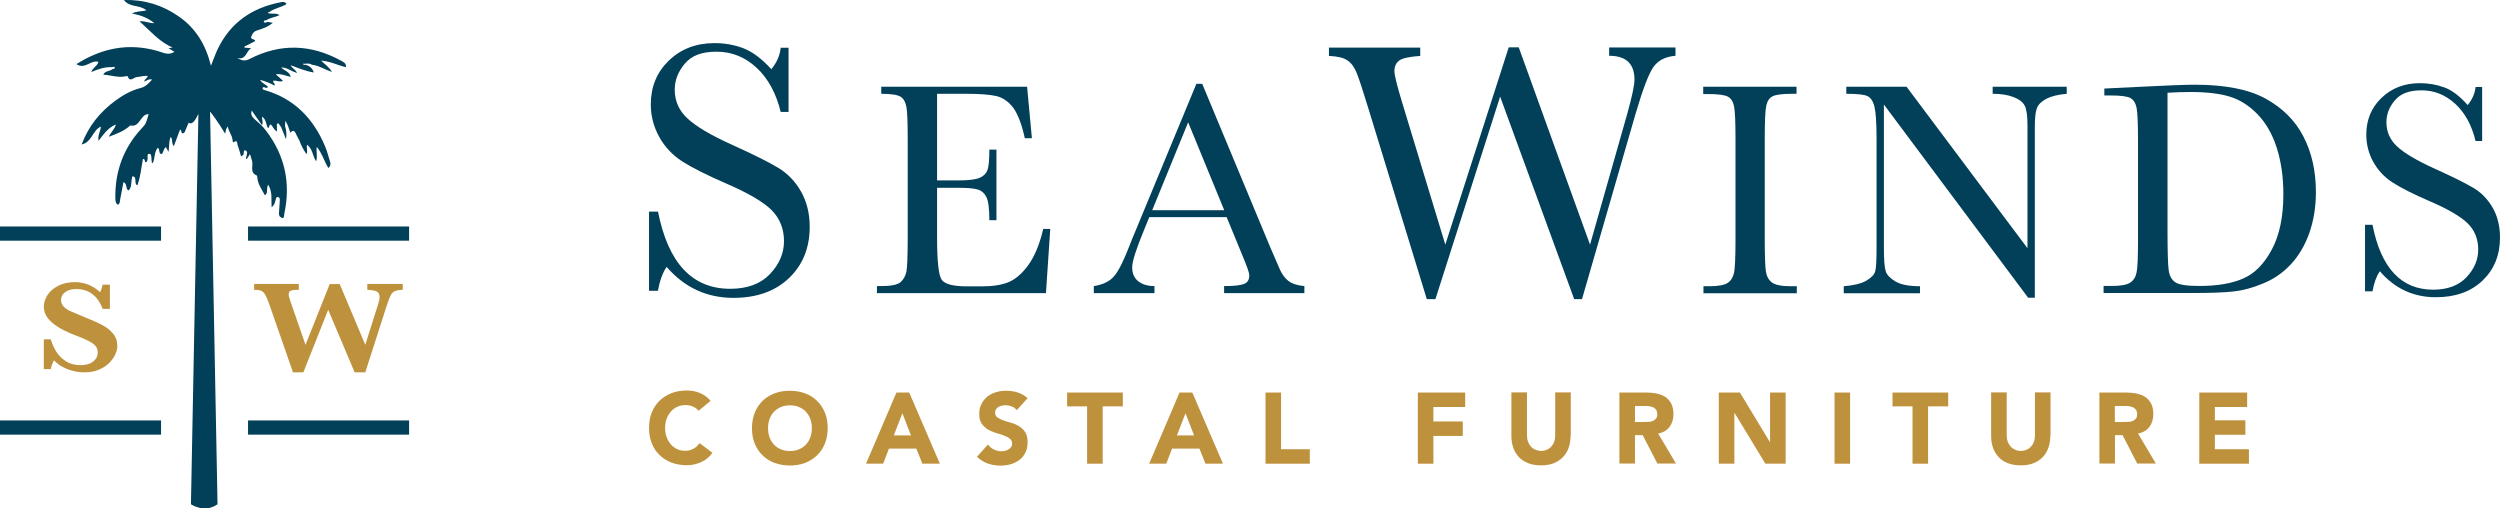 <svg width="295" height="60" viewBox="0 0 295 60" fill="none" xmlns="http://www.w3.org/2000/svg">
<g clip-path="url(#clip0_2004_2411)">
<path d="M28.357 12.26C28.626 12.577 28.85 12.818 28.925 13.166C28.552 13.015 28.282 12.818 28.357 12.26Z" fill="#BFB38F"/>
<path d="M13.88 24.172C13.88 24.172 13.94 24.202 13.97 24.217C13.94 24.217 13.91 24.202 13.88 24.187V24.172Z" fill="#BFB38F"/>
<path d="M12.207 8.817H12.191V8.787L12.207 8.817Z" fill="#BFB38F"/>
<path d="M13.849 40.795C13.849 41.112 13.775 41.444 13.61 41.807C13.446 42.169 13.207 42.501 12.878 42.833C12.55 43.166 12.146 43.422 11.638 43.634C11.145 43.845 10.562 43.936 9.92 43.936C9.278 43.936 8.635 43.815 7.993 43.573C7.35 43.332 6.812 42.984 6.364 42.516C6.17 42.894 6.05 43.241 5.991 43.558H5.169V40.04H5.991C6.14 40.538 6.349 41.022 6.618 41.459C6.887 41.897 7.261 42.29 7.739 42.607C8.217 42.924 8.814 43.09 9.517 43.09C10.129 43.09 10.622 42.954 10.981 42.667C11.354 42.38 11.534 42.033 11.534 41.595C11.534 41.354 11.474 41.142 11.369 40.961C11.25 40.78 11.085 40.614 10.876 40.478C10.667 40.327 10.368 40.176 9.995 40.01C9.621 39.844 9.188 39.678 8.71 39.497C7.978 39.21 7.365 38.908 6.887 38.606C6.409 38.304 6.05 38.017 5.811 37.745C5.572 37.474 5.408 37.202 5.303 36.945C5.214 36.688 5.169 36.432 5.169 36.175C5.169 35.722 5.318 35.269 5.602 34.816C5.901 34.363 6.319 34.001 6.887 33.714C7.455 33.427 8.112 33.291 8.844 33.291C9.412 33.291 9.95 33.397 10.473 33.608C10.981 33.82 11.429 34.122 11.818 34.484C11.922 34.273 12.027 33.971 12.116 33.593H12.968V36.447H12.116C11.519 34.892 10.473 34.107 8.994 34.107C8.456 34.107 8.023 34.227 7.694 34.469C7.365 34.711 7.201 35.013 7.201 35.39C7.201 35.692 7.305 35.949 7.5 36.16C7.709 36.386 7.978 36.568 8.306 36.719C8.635 36.87 9.173 37.096 9.92 37.398C10.816 37.76 11.519 38.062 12.027 38.334C12.535 38.591 12.968 38.923 13.312 39.331C13.655 39.723 13.834 40.206 13.834 40.78L13.849 40.795Z" fill="#BE913D"/>
<path d="M47.54 34.182C47.107 34.212 46.779 34.273 46.584 34.363C46.39 34.454 46.226 34.605 46.106 34.831C45.987 35.058 45.837 35.465 45.643 36.039L43.103 43.936H41.848L38.725 36.553L35.797 43.936H34.572L31.748 35.828C31.584 35.345 31.42 34.982 31.285 34.756C31.151 34.529 30.986 34.378 30.792 34.303C30.598 34.227 30.329 34.197 29.985 34.197V33.503H35.259V34.197C34.841 34.197 34.542 34.227 34.348 34.288C34.154 34.348 34.064 34.499 34.064 34.741C34.064 34.907 34.139 35.179 34.273 35.571L36.051 40.69L38.905 33.518H40.085L43.103 40.69L44.627 35.873C44.732 35.541 44.791 35.284 44.791 35.073C44.791 34.711 44.657 34.469 44.388 34.363C44.119 34.258 43.761 34.212 43.342 34.197V33.503H47.526V34.197L47.54 34.182Z" fill="#BE913D"/>
<path d="M19.004 26.724H0V28.4H19.004V26.724Z" fill="#024059"/>
<path d="M19.004 49.612H0V51.288H19.004V49.612Z" fill="#024059"/>
<path d="M48.273 26.724H29.269V28.4H48.273V26.724Z" fill="#024059"/>
<path d="M48.273 49.612H29.269V51.288H48.273V49.612Z" fill="#024059"/>
<path d="M40.788 7.911C39.847 7.715 38.965 7.217 37.889 7.157C38.338 7.594 38.816 7.881 39.174 8.5C38.308 8.198 37.62 7.73 36.814 7.64C36.575 7.474 36.306 7.489 36.052 7.519C35.947 7.519 35.843 7.519 35.738 7.519C35.798 7.685 35.932 7.67 36.082 7.64C36.545 7.791 36.888 8.062 37.023 8.561C36.097 8.395 35.215 8.047 34.319 7.7C34.408 8.047 34.827 8.123 35.051 8.606C34.334 8.425 33.841 7.911 33.183 7.972C33.542 8.349 34.169 8.44 34.304 9.074C33.721 8.953 33.183 8.666 32.541 8.772C32.84 9.044 33.108 9.27 33.392 9.527C33.004 9.753 32.63 9.451 32.257 9.527C32.137 9.768 32.511 9.859 32.406 10.101C31.868 9.814 31.316 9.587 30.688 9.421C30.912 9.814 31.331 9.965 31.629 10.236C31.465 10.569 31.196 10.161 31.002 10.327C30.912 10.584 31.136 10.599 31.271 10.644C34.737 11.656 36.993 13.996 38.367 17.287C38.607 17.846 38.741 18.435 38.935 19.024C39.04 19.341 39.025 19.597 38.741 19.824C38.263 19.054 38.039 18.133 37.382 17.333C37.292 17.952 37.486 18.465 37.307 19.039C36.873 18.42 36.918 17.574 36.231 17.076C36.127 17.468 36.351 17.786 36.171 18.193C35.798 17.665 35.529 17.151 35.335 16.593C35.275 16.487 35.215 16.366 35.155 16.261C35.066 16.095 34.976 15.928 34.901 15.747C34.732 15.375 34.518 15.35 34.259 15.672C34.095 15.204 33.99 14.736 33.661 14.238C33.661 14.509 33.646 14.691 33.631 14.857C33.766 15.309 33.855 15.747 33.751 16.442C33.512 15.823 33.347 15.415 33.183 15.008C33.079 14.857 32.959 14.706 32.855 14.555C32.795 14.57 32.735 14.6 32.675 14.615C32.675 14.902 32.675 15.189 32.675 15.521C32.302 15.309 32.212 14.917 31.943 14.691C31.704 14.721 31.838 15.038 31.629 15.113C31.36 14.721 31.465 14.102 30.912 13.77C30.897 14.102 31.091 14.389 30.912 14.766C30.494 14.177 30.12 13.634 29.702 13.045C29.568 13.483 29.702 13.739 29.986 14.011C30.479 14.449 30.972 14.857 31.375 15.4C33.617 18.329 34.319 21.59 33.557 25.169C33.512 25.38 33.572 26.09 32.989 25.516L32.914 25.274C32.944 24.716 32.989 24.157 33.019 23.598C33.019 23.447 32.989 23.296 32.81 23.251C32.6 23.206 32.571 23.402 32.541 23.523C32.436 23.84 32.421 24.187 32.048 24.444C31.988 23.568 32.182 22.677 31.644 21.787C31.375 22.285 31.689 22.783 31.256 23.04C30.897 22.36 30.404 21.711 30.359 20.896C30.359 20.82 30.33 20.715 30.285 20.7C29.418 20.337 29.926 19.522 29.732 18.948C29.657 18.752 29.612 18.525 29.553 18.329C29.523 18.284 29.508 18.238 29.478 18.193C29.448 18.254 29.418 18.299 29.388 18.359C29.299 18.495 29.209 18.646 29.119 18.767C28.97 18.752 29.03 18.661 29.045 18.601C29.09 18.299 29.314 17.876 28.97 17.755C28.626 17.635 28.895 18.208 28.641 18.329C28.596 18.344 28.567 18.374 28.447 18.465C28.313 17.997 28.193 17.529 28.029 17.091C27.969 16.94 28.059 16.442 27.581 16.774C27.461 16.865 27.446 16.578 27.431 16.442C27.326 15.823 26.998 15.596 26.878 14.917C26.594 15.325 26.714 15.234 26.565 15.777C26.565 15.777 25.623 14.177 24.787 13.166L25.668 59.502C24.114 60.604 22.531 59.502 22.531 59.502L23.412 13.437C23.083 14.102 22.71 14.796 22.262 14.479C22.172 14.675 22.052 14.977 21.918 15.279C21.843 15.445 21.814 15.702 21.589 15.732C21.32 15.762 21.5 15.385 21.246 15.294C21.007 15.928 20.768 16.563 20.514 17.242C20.2 16.925 20.424 16.487 20.155 16.155C19.886 16.683 20.006 17.257 19.886 17.922C19.752 17.68 19.662 17.544 19.572 17.363C19.259 17.559 19.333 17.997 19.049 18.193C18.661 18.088 18.93 17.635 18.616 17.438C18.183 17.952 18.302 18.661 18.034 19.235C17.974 19.205 17.914 19.205 17.914 19.175C17.839 18.812 17.944 18.148 17.63 18.148C17.152 18.148 17.675 18.888 17.212 19.16C17.018 19.16 17.182 18.737 16.868 18.752C16.659 19.779 16.599 20.866 16.196 21.892C16.121 21.817 16.076 21.787 16.061 21.756C15.882 21.439 16.136 20.866 15.673 20.805C15.524 20.79 15.539 21.485 15.464 21.847C15.419 22.089 15.359 22.315 15.165 22.481C14.777 22.27 15.06 21.681 14.567 21.485C14.433 22.194 14.313 22.859 14.179 23.538C14.134 23.765 14.179 24.036 13.895 24.157C13.626 23.976 13.626 23.704 13.611 23.417C13.551 20.232 14.567 17.453 16.734 15.128C17.197 14.63 17.212 14.63 17.541 13.467C16.54 13.437 16.54 15.098 15.374 14.796C14.672 15.46 13.79 15.777 12.849 16.14C13.073 15.581 13.551 15.234 13.671 14.691C12.759 15.053 12.237 15.838 11.639 16.608C11.475 15.989 11.893 15.491 11.893 14.932C10.907 15.4 10.847 16.789 9.637 17.046C10.444 14.872 11.818 13.196 13.626 11.867C14.537 11.203 15.509 10.659 16.584 10.387C17.182 10.236 17.541 9.844 17.944 9.391C17.555 9.27 17.331 9.527 17.047 9.618C17.003 9.3 17.421 9.285 17.421 8.953C16.973 8.923 16.54 9.059 16.106 9.104C15.763 9.134 15.329 9.753 15.06 8.998C15.06 8.968 14.926 8.968 14.851 8.998C13.94 9.21 13.073 8.848 12.177 8.817H12.192C12.401 8.319 12.969 8.44 13.297 8.138C13.402 8.123 13.581 8.108 13.551 7.987C13.507 7.821 13.342 7.896 13.208 7.927C12.371 7.881 11.594 8.153 10.773 8.5C10.952 7.957 11.505 7.791 11.609 7.292C10.698 7.051 10.011 8.244 9.024 7.564C12.027 5.662 15.165 5.043 18.571 6.009C19.229 6.19 19.856 6.583 20.588 6.115C20.349 5.964 20.14 5.843 19.886 5.692C20.065 5.662 20.215 5.632 20.364 5.601C18.781 4.937 17.72 3.624 16.465 2.521C17.062 2.431 17.585 2.763 18.213 2.733C17.436 2.099 16.599 1.782 15.568 1.6C16.151 1.283 16.719 1.374 17.272 1.223C16.495 0.528 15.299 0.921 14.627 -7.45803e-06C17.047 -0.06 19.199 0.604 21.126 1.963C23.098 3.337 24.279 5.269 24.891 7.76C25.205 6.975 25.429 6.326 25.728 5.707C27.237 2.642 29.747 0.936 33.019 0.287C33.303 0.226 33.602 0.136 33.811 0.483C33.168 0.891 32.361 0.966 31.749 1.449C31.674 1.434 31.599 1.449 31.614 1.54C31.614 1.555 31.719 1.57 31.779 1.585C32.167 1.661 32.586 1.51 32.989 1.782C32.466 2.038 31.913 2.068 31.465 2.37C31.316 2.385 31.077 2.431 31.136 2.582C31.196 2.748 31.42 2.657 31.555 2.582C31.734 2.612 31.913 2.642 32.197 2.687C31.585 3.201 30.942 3.397 30.33 3.593C29.911 3.729 29.747 4.016 29.642 4.348C29.538 4.68 30.061 4.56 30.12 4.846C29.747 5.043 29.373 5.239 28.985 5.42C28.895 5.45 28.806 5.496 28.85 5.617C28.85 5.647 28.97 5.617 29.03 5.632C29.239 5.647 29.448 5.677 29.657 5.692C29.03 5.979 29.104 7.096 27.999 6.855C28.626 7.202 28.97 7.202 29.448 6.96C33.079 5.088 36.679 5.209 40.235 7.157C40.564 7.338 40.892 7.489 40.818 7.942L40.788 7.911Z" fill="#024059"/>
<path d="M76.585 34.288V24.972H77.646C78.841 31.042 81.68 34.077 86.162 34.077C88.179 34.077 89.748 33.503 90.853 32.34C91.959 31.178 92.512 29.879 92.512 28.445C92.512 27.011 92.019 25.773 91.048 24.791C90.076 23.825 88.299 22.783 85.714 21.666C83.413 20.669 81.68 19.794 80.515 19.054C79.349 18.299 78.438 17.333 77.781 16.14C77.123 14.947 76.794 13.664 76.794 12.32C76.794 10.252 77.497 8.53 78.916 7.157C80.335 5.783 82.128 5.088 84.294 5.088C85.505 5.088 86.655 5.284 87.716 5.692C88.777 6.1 89.882 6.915 91.018 8.168C91.66 7.383 92.034 6.537 92.123 5.632H93.05V13.211H92.123C91.585 11.007 90.644 9.27 89.285 8.002C87.925 6.734 86.341 6.1 84.564 6.1C82.786 6.1 81.605 6.568 80.813 7.504C80.022 8.44 79.618 9.467 79.618 10.569C79.618 11.912 80.111 13.045 81.112 13.966C82.098 14.902 83.876 15.959 86.461 17.121C88.926 18.239 90.719 19.129 91.84 19.809C92.96 20.488 93.856 21.424 94.529 22.617C95.201 23.81 95.545 25.199 95.545 26.769C95.545 29.245 94.723 31.268 93.094 32.823C91.451 34.379 89.27 35.148 86.536 35.148C83.398 35.148 80.769 33.925 78.662 31.495C78.199 32.159 77.855 33.11 77.631 34.318H76.57L76.585 34.288Z" fill="#024059"/>
<path d="M123.079 27.011H123.931L123.423 34.59H103.478V33.759H103.971C105.166 33.759 105.943 33.593 106.286 33.276C106.63 32.959 106.854 32.536 106.959 32.053C107.048 31.555 107.108 30.287 107.108 28.249V16.306C107.108 14.449 107.063 13.226 106.959 12.637C106.854 12.048 106.63 11.641 106.271 11.414C105.913 11.188 105.151 11.067 103.986 11.067V10.236H121.197L121.765 16.306H120.928C120.555 14.6 120.076 13.407 119.539 12.682C118.986 11.973 118.328 11.52 117.581 11.339C116.819 11.158 115.609 11.067 113.921 11.067H110.574V21.288H113.129C114.294 21.288 115.116 21.183 115.594 20.986C116.057 20.79 116.371 20.473 116.521 20.065C116.67 19.658 116.745 18.842 116.745 17.65H117.581V25.984H116.745C116.745 24.625 116.625 23.719 116.401 23.266C116.177 22.813 115.848 22.511 115.415 22.375C114.982 22.239 114.25 22.164 113.219 22.164H110.574V27.931C110.574 30.815 110.754 32.506 111.127 33.02C111.501 33.533 112.487 33.79 114.1 33.79H115.893C117.163 33.79 118.209 33.623 119.016 33.291C119.822 32.959 120.614 32.28 121.346 31.268C122.078 30.257 122.676 28.837 123.094 27.041L123.079 27.011Z" fill="#024059"/>
<path d="M144.759 25.622H135.615L134.988 27.162C134.061 29.396 133.598 30.861 133.598 31.54C133.598 32.265 133.837 32.823 134.33 33.201C134.823 33.578 135.451 33.759 136.228 33.759V34.59H129.071V33.759C130.132 33.593 130.924 33.216 131.447 32.612C131.97 32.023 132.597 30.77 133.329 28.868C133.389 28.686 133.673 27.992 134.181 26.784L141.173 9.889H141.86L149.913 29.23L151.019 31.782C151.273 32.355 151.602 32.808 152.02 33.14C152.438 33.473 153.066 33.684 153.917 33.759V34.59H144.445V33.759C145.61 33.759 146.387 33.669 146.806 33.503C147.224 33.337 147.418 32.989 147.418 32.476C147.418 32.219 147.149 31.434 146.596 30.121L144.744 25.622H144.759ZM144.46 24.806L140.202 14.434L135.959 24.806H144.475H144.46Z" fill="#024059"/>
<path d="M186.711 35.299H185.755L177.015 11.399L169.38 35.299H168.364L161.447 12.728C160.819 10.674 160.371 9.316 160.102 8.636C159.833 7.957 159.475 7.458 159.027 7.141C158.578 6.824 157.846 6.643 156.815 6.598V5.617H167.588V6.598C166.288 6.688 165.466 6.87 165.092 7.157C164.719 7.443 164.54 7.866 164.54 8.379C164.54 8.848 164.838 10.055 165.421 11.988L170.546 28.868L178.031 5.586H179.211L187.623 28.868L192 13.483C192.583 11.399 192.867 10.04 192.867 9.406C192.867 7.519 191.881 6.583 189.879 6.583V5.601H197.708V6.583C196.557 6.673 195.691 7.096 195.123 7.881C194.555 8.666 193.853 10.523 192.986 13.467L186.681 35.284L186.711 35.299Z" fill="#024059"/>
<path d="M200.979 11.067V10.236H211.991V11.067H211.483C210.302 11.067 209.525 11.173 209.152 11.369C208.778 11.565 208.539 11.928 208.42 12.471C208.3 13.015 208.241 14.298 208.241 16.321V28.264C208.241 30.181 208.285 31.434 208.375 32.023C208.465 32.612 208.704 33.05 209.092 33.337C209.481 33.623 210.213 33.775 211.303 33.775H212.021V34.605H201.009V33.775H201.727C202.757 33.775 203.475 33.639 203.863 33.382C204.266 33.125 204.505 32.703 204.625 32.159C204.73 31.6 204.789 30.302 204.789 28.279V16.336C204.789 14.404 204.73 13.15 204.625 12.577C204.52 12.018 204.281 11.626 203.908 11.414C203.534 11.203 202.742 11.097 201.532 11.097H201.024L200.979 11.067Z" fill="#024059"/>
<path d="M239.332 35.148L222.3 12.335V29.23C222.3 30.634 222.374 31.555 222.509 31.993C222.643 32.431 223.032 32.838 223.674 33.216C224.317 33.593 225.273 33.775 226.558 33.775V34.605H217.563V33.775C218.714 33.684 219.595 33.472 220.193 33.14C220.791 32.793 221.149 32.431 221.269 32.038C221.388 31.646 221.433 30.71 221.433 29.23V16.321C221.433 14.449 221.343 13.211 221.179 12.562C221.015 11.912 220.731 11.52 220.357 11.339C219.984 11.158 219.147 11.067 217.862 11.067V10.236H224.974L239.242 29.29V14.736C239.242 13.664 239.138 12.909 238.913 12.471C238.689 12.033 238.241 11.701 237.569 11.444C236.896 11.188 236.075 11.067 235.134 11.067V10.236H243.874V11.067C242.858 11.158 242.051 11.354 241.468 11.656C240.886 11.973 240.512 12.335 240.348 12.773C240.183 13.211 240.109 13.951 240.109 14.992V35.133H239.347L239.332 35.148Z" fill="#024059"/>
<path d="M248.341 10.448L252.3 10.252C255.602 10.086 257.828 9.995 258.979 9.995C262.55 9.995 265.343 10.539 267.346 11.641C269.348 12.743 270.842 14.238 271.813 16.125C272.784 18.012 273.277 20.186 273.277 22.647C273.277 24.429 273.008 26.059 272.485 27.539C271.947 29.019 271.215 30.242 270.289 31.223C269.362 32.204 268.287 32.944 267.062 33.442C265.837 33.956 264.671 34.273 263.566 34.394C262.46 34.514 260.906 34.575 258.904 34.575H248.222V33.744H249.223C250.254 33.744 250.971 33.608 251.359 33.352C251.763 33.095 252.017 32.672 252.121 32.129C252.241 31.57 252.285 30.272 252.285 28.249V16.502C252.285 14.57 252.226 13.317 252.121 12.743C252.002 12.169 251.778 11.792 251.404 11.58C251.045 11.369 250.254 11.263 249.028 11.263H248.311V10.433L248.341 10.448ZM255.767 10.946V27.207C255.767 29.608 255.811 31.163 255.901 31.857C255.991 32.552 256.26 33.035 256.708 33.322C257.156 33.608 258.097 33.744 259.517 33.744C261.608 33.744 263.341 33.458 264.686 32.869C266.031 32.295 267.166 31.148 268.078 29.441C268.989 27.735 269.437 25.561 269.437 22.919C269.437 20.866 269.168 19.024 268.645 17.408C268.122 15.793 267.36 14.479 266.374 13.468C265.388 12.456 264.298 11.761 263.102 11.399C261.907 11.037 260.368 10.856 258.501 10.856C257.604 10.856 256.693 10.886 255.767 10.946Z" fill="#024059"/>
<path d="M279.073 34.348V26.527H279.955C280.956 31.631 283.346 34.182 287.111 34.182C288.8 34.182 290.114 33.699 291.041 32.718C291.967 31.736 292.43 30.649 292.43 29.441C292.43 28.233 292.027 27.192 291.205 26.376C290.383 25.561 288.889 24.685 286.723 23.749C284.795 22.919 283.331 22.179 282.345 21.545C281.359 20.911 280.597 20.096 280.044 19.099C279.492 18.103 279.223 17.016 279.223 15.883C279.223 14.147 279.82 12.697 281.016 11.55C282.211 10.403 283.72 9.814 285.542 9.814C286.558 9.814 287.515 9.98 288.426 10.312C289.337 10.644 290.249 11.339 291.19 12.396C291.728 11.731 292.042 11.022 292.116 10.267H292.893V16.638H292.116C291.668 14.781 290.876 13.316 289.726 12.26C288.575 11.203 287.261 10.659 285.752 10.659C284.243 10.659 283.272 11.052 282.599 11.837C281.927 12.622 281.598 13.483 281.598 14.419C281.598 15.551 282.017 16.502 282.853 17.272C283.675 18.057 285.184 18.948 287.35 19.93C289.427 20.866 290.936 21.62 291.877 22.179C292.819 22.738 293.58 23.538 294.148 24.535C294.716 25.531 295 26.709 295 28.022C295 30.106 294.313 31.797 292.938 33.11C291.564 34.424 289.726 35.073 287.425 35.073C284.781 35.073 282.584 34.046 280.821 32.008C280.433 32.567 280.134 33.367 279.955 34.379H279.073V34.348Z" fill="#024059"/>
<path d="M82.457 48.495C82.277 48.269 82.053 48.103 81.799 47.982C81.53 47.861 81.231 47.801 80.888 47.801C80.544 47.801 80.23 47.861 79.932 47.997C79.633 48.133 79.379 48.314 79.17 48.556C78.96 48.797 78.781 49.084 78.662 49.416C78.542 49.748 78.482 50.111 78.482 50.488C78.482 50.866 78.542 51.243 78.662 51.575C78.781 51.907 78.946 52.194 79.155 52.436C79.364 52.677 79.618 52.859 79.902 52.995C80.186 53.13 80.499 53.191 80.828 53.191C81.202 53.191 81.53 53.115 81.829 52.949C82.113 52.798 82.352 52.572 82.546 52.285L84.07 53.432C83.712 53.931 83.278 54.293 82.725 54.535C82.188 54.776 81.635 54.897 81.052 54.897C80.41 54.897 79.797 54.791 79.259 54.595C78.722 54.399 78.243 54.097 77.84 53.704C77.437 53.327 77.123 52.859 76.914 52.315C76.689 51.772 76.585 51.168 76.585 50.488C76.585 49.809 76.689 49.205 76.914 48.661C77.138 48.118 77.451 47.65 77.84 47.272C78.228 46.895 78.707 46.593 79.259 46.382C79.812 46.17 80.41 46.08 81.052 46.08C81.291 46.08 81.53 46.095 81.784 46.14C82.038 46.185 82.292 46.246 82.531 46.351C82.77 46.442 83.009 46.578 83.234 46.729C83.458 46.88 83.667 47.076 83.846 47.303L82.442 48.465L82.457 48.495Z" fill="#BE913D"/>
<path d="M88.731 50.518C88.731 49.854 88.851 49.235 89.06 48.691C89.284 48.148 89.598 47.68 89.986 47.303C90.375 46.925 90.853 46.623 91.406 46.412C91.959 46.2 92.556 46.11 93.199 46.11C93.841 46.11 94.454 46.215 94.992 46.412C95.529 46.608 96.007 46.91 96.411 47.303C96.814 47.695 97.113 48.148 97.337 48.691C97.561 49.235 97.666 49.839 97.666 50.518C97.666 51.198 97.546 51.802 97.337 52.345C97.113 52.889 96.799 53.357 96.411 53.734C96.007 54.112 95.544 54.414 94.992 54.625C94.439 54.837 93.841 54.927 93.199 54.927C92.556 54.927 91.944 54.821 91.406 54.625C90.868 54.429 90.39 54.127 89.986 53.734C89.583 53.357 89.284 52.889 89.06 52.345C88.836 51.802 88.731 51.198 88.731 50.518ZM90.629 50.518C90.629 50.911 90.689 51.273 90.808 51.605C90.928 51.938 91.107 52.224 91.331 52.466C91.555 52.708 91.824 52.889 92.153 53.025C92.467 53.161 92.825 53.221 93.214 53.221C93.602 53.221 93.961 53.161 94.274 53.025C94.588 52.889 94.857 52.708 95.096 52.466C95.32 52.224 95.499 51.938 95.619 51.605C95.739 51.273 95.798 50.911 95.798 50.518C95.798 50.126 95.739 49.779 95.619 49.446C95.499 49.114 95.32 48.827 95.096 48.586C94.872 48.344 94.603 48.163 94.274 48.027C93.961 47.891 93.602 47.831 93.214 47.831C92.825 47.831 92.467 47.891 92.153 48.027C91.839 48.163 91.57 48.344 91.331 48.586C91.107 48.827 90.928 49.114 90.808 49.446C90.689 49.779 90.629 50.141 90.629 50.518Z" fill="#BE913D"/>
<path d="M105.779 46.321H107.288L110.904 54.716H108.842L108.125 52.934H104.898L104.21 54.716H102.193L105.779 46.321ZM106.481 48.767L105.465 51.379H107.497L106.481 48.767Z" fill="#BE913D"/>
<path d="M119.958 48.374C119.808 48.178 119.614 48.042 119.36 47.952C119.106 47.861 118.867 47.816 118.643 47.816C118.508 47.816 118.374 47.831 118.239 47.861C118.105 47.891 117.971 47.937 117.836 48.012C117.702 48.088 117.612 48.163 117.537 48.284C117.463 48.39 117.418 48.525 117.418 48.691C117.418 48.948 117.507 49.145 117.702 49.265C117.896 49.401 118.12 49.507 118.419 49.612C118.718 49.718 119.016 49.809 119.345 49.899C119.674 49.99 119.973 50.126 120.271 50.307C120.555 50.488 120.794 50.715 120.974 51.002C121.168 51.288 121.257 51.681 121.257 52.179C121.257 52.677 121.168 53.055 121.003 53.402C120.824 53.749 120.6 54.036 120.301 54.263C120.002 54.489 119.674 54.655 119.285 54.776C118.897 54.882 118.493 54.942 118.06 54.942C117.522 54.942 117.014 54.852 116.566 54.701C116.103 54.535 115.67 54.263 115.281 53.9L116.581 52.451C116.775 52.708 116.999 52.904 117.283 53.04C117.567 53.176 117.866 53.251 118.165 53.251C118.314 53.251 118.464 53.236 118.613 53.191C118.762 53.161 118.897 53.1 119.016 53.025C119.136 52.949 119.24 52.859 119.315 52.753C119.39 52.647 119.435 52.511 119.435 52.36C119.435 52.104 119.345 51.907 119.151 51.756C118.957 51.605 118.718 51.485 118.434 51.379C118.15 51.273 117.836 51.168 117.492 51.077C117.149 50.971 116.85 50.836 116.551 50.669C116.267 50.488 116.028 50.262 115.834 49.975C115.64 49.688 115.55 49.31 115.55 48.843C115.55 48.374 115.64 47.997 115.819 47.65C115.998 47.303 116.237 47.031 116.521 46.789C116.82 46.563 117.149 46.382 117.537 46.276C117.926 46.155 118.314 46.11 118.718 46.11C119.181 46.11 119.644 46.17 120.077 46.306C120.51 46.442 120.914 46.668 121.257 46.985L120.002 48.374H119.958Z" fill="#BE913D"/>
<path d="M128.294 47.952H125.919V46.321H132.493V47.952H130.117V54.716H128.28V47.952H128.294Z" fill="#BE913D"/>
<path d="M139.185 46.321H140.694L144.31 54.716H142.248L141.531 52.934H138.304L137.617 54.716H135.6L139.185 46.321ZM139.888 48.767L138.872 51.379H140.903L139.888 48.767Z" fill="#BE913D"/>
<path d="M149.33 46.321H151.168V53.01H154.559V54.716H149.33V46.321Z" fill="#BE913D"/>
<path d="M167.319 46.321H172.891V48.027H169.141V49.733H172.608V51.439H169.141V54.716H167.304V46.321H167.319Z" fill="#BE913D"/>
<path d="M185.322 51.469C185.322 51.968 185.247 52.421 185.098 52.843C184.948 53.266 184.724 53.629 184.44 53.931C184.142 54.233 183.783 54.474 183.35 54.655C182.917 54.836 182.409 54.912 181.841 54.912C181.273 54.912 180.75 54.821 180.317 54.655C179.884 54.474 179.51 54.248 179.226 53.931C178.927 53.629 178.718 53.251 178.569 52.843C178.419 52.421 178.345 51.968 178.345 51.469V46.306H180.182V51.394C180.182 51.651 180.227 51.892 180.302 52.119C180.392 52.345 180.496 52.526 180.646 52.693C180.795 52.859 180.974 52.979 181.183 53.07C181.393 53.16 181.617 53.206 181.856 53.206C182.095 53.206 182.319 53.16 182.528 53.07C182.737 52.979 182.902 52.859 183.051 52.693C183.2 52.526 183.32 52.345 183.395 52.119C183.484 51.892 183.514 51.651 183.514 51.394V46.306H185.352V51.469H185.322Z" fill="#BE913D"/>
<path d="M191.119 46.321H194.331C194.749 46.321 195.153 46.366 195.526 46.442C195.9 46.532 196.243 46.668 196.527 46.849C196.811 47.046 197.035 47.302 197.214 47.635C197.379 47.967 197.468 48.374 197.468 48.858C197.468 49.446 197.319 49.96 197.005 50.367C196.706 50.775 196.258 51.047 195.661 51.153L197.767 54.7H195.571L193.838 51.349H192.927V54.7H191.089V46.306L191.119 46.321ZM192.941 49.794H194.017C194.182 49.794 194.361 49.794 194.54 49.779C194.719 49.779 194.884 49.733 195.033 49.673C195.183 49.612 195.302 49.522 195.407 49.401C195.511 49.28 195.556 49.099 195.556 48.873C195.556 48.661 195.511 48.495 195.422 48.359C195.332 48.239 195.227 48.133 195.093 48.072C194.958 48.012 194.809 47.967 194.63 47.937C194.45 47.906 194.286 47.906 194.122 47.906H192.927V49.809L192.941 49.794Z" fill="#BE913D"/>
<path d="M202.832 46.321H205.312L208.838 52.149H208.868V46.321H210.706V54.716H208.315L204.685 48.737H204.655V54.716H202.817V46.321H202.832Z" fill="#BE913D"/>
<path d="M216.473 46.321H218.31V54.716H216.473V46.321Z" fill="#BE913D"/>
<path d="M225.691 47.952H223.315V46.321H229.889V47.952H227.514V54.716H225.676V47.952H225.691Z" fill="#BE913D"/>
<path d="M241.931 51.469C241.931 51.968 241.857 52.421 241.707 52.843C241.558 53.266 241.334 53.629 241.05 53.931C240.751 54.233 240.392 54.474 239.959 54.655C239.526 54.836 239.018 54.912 238.45 54.912C237.882 54.912 237.36 54.821 236.926 54.655C236.493 54.489 236.119 54.248 235.836 53.931C235.537 53.629 235.328 53.251 235.178 52.843C235.029 52.421 234.954 51.968 234.954 51.469V46.306H236.792V51.394C236.792 51.651 236.837 51.892 236.911 52.119C237.001 52.345 237.106 52.526 237.255 52.693C237.404 52.859 237.584 52.979 237.793 53.07C238.002 53.16 238.226 53.206 238.465 53.206C238.704 53.206 238.928 53.16 239.137 53.07C239.347 52.979 239.511 52.859 239.66 52.693C239.81 52.526 239.929 52.345 240.004 52.119C240.094 51.892 240.124 51.651 240.124 51.394V46.306H241.961V51.469H241.931Z" fill="#BE913D"/>
<path d="M247.729 46.321H250.941C251.359 46.321 251.762 46.366 252.151 46.442C252.524 46.532 252.868 46.668 253.152 46.849C253.436 47.046 253.66 47.302 253.839 47.635C254.004 47.967 254.093 48.374 254.093 48.858C254.093 49.446 253.944 49.96 253.63 50.367C253.331 50.775 252.883 51.047 252.285 51.153L254.392 54.7H252.196L250.463 51.349H249.566V54.7H247.729V46.306V46.321ZM249.566 49.794H250.642C250.806 49.794 250.986 49.794 251.165 49.779C251.344 49.779 251.508 49.733 251.658 49.673C251.807 49.612 251.927 49.522 252.031 49.401C252.136 49.28 252.181 49.099 252.181 48.873C252.181 48.661 252.136 48.495 252.046 48.359C251.957 48.239 251.852 48.133 251.718 48.072C251.583 48.012 251.434 47.967 251.254 47.937C251.075 47.906 250.911 47.906 250.747 47.906H249.551V49.809L249.566 49.794Z" fill="#BE913D"/>
<path d="M259.517 46.321H265.164V48.027H261.354V49.597H264.955V51.303H261.354V53.01H265.373V54.716H259.517V46.321Z" fill="#BE913D"/>
</g>
<defs>
<clipPath id="clip0_2004_2411">
<rect width="295" height="60" fill="white"/>
</clipPath>
</defs>
</svg>

